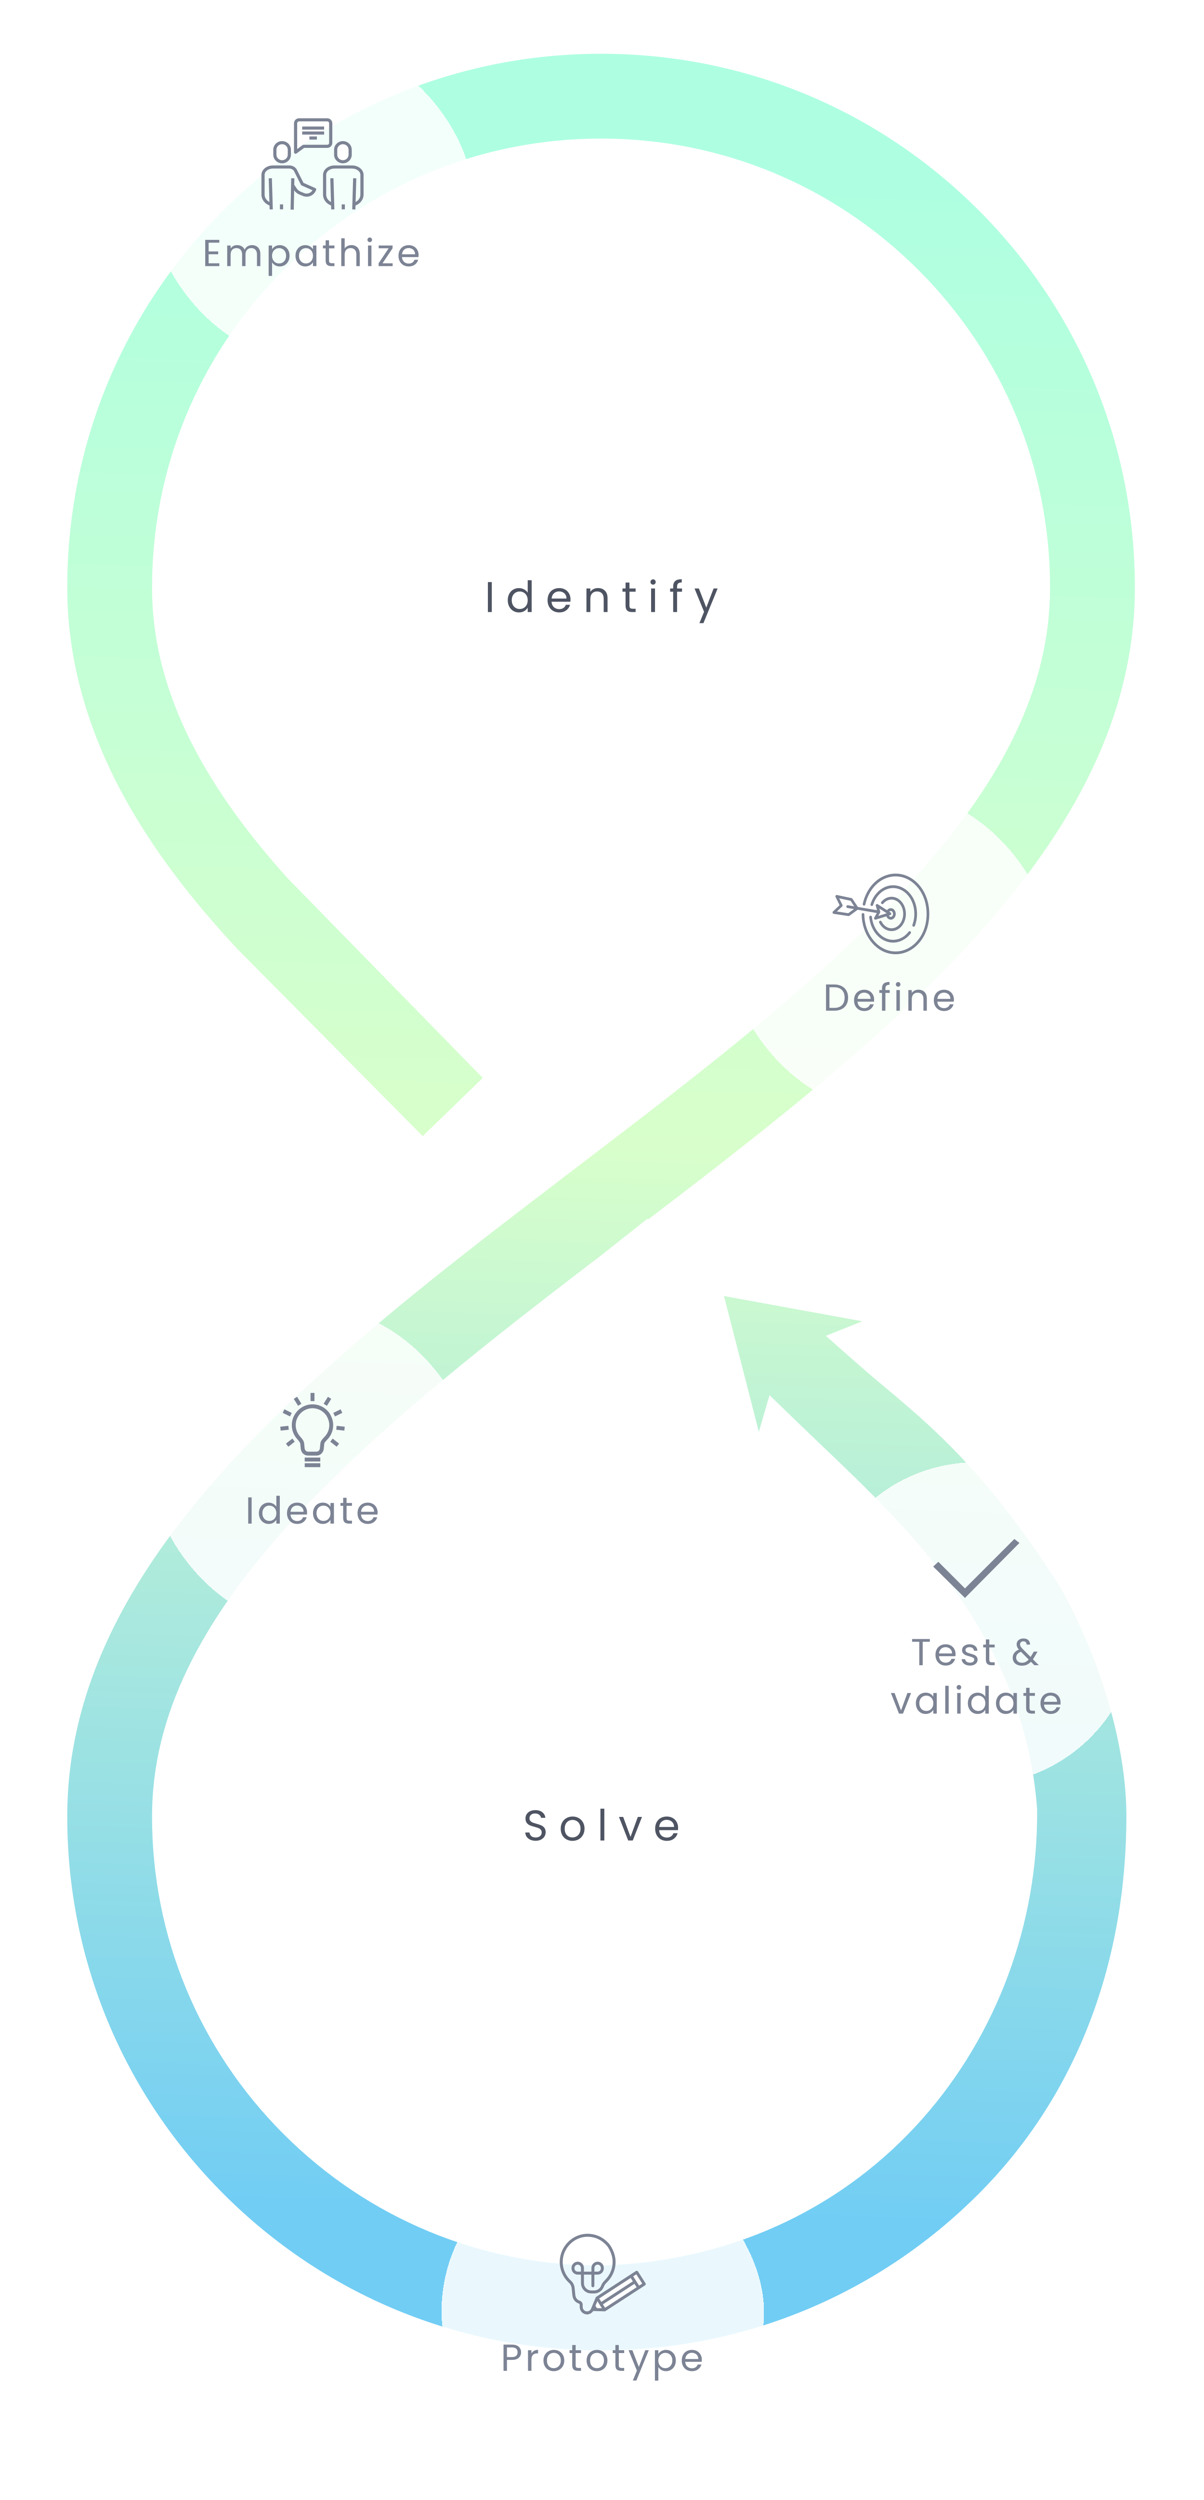 <svg width="448" height="930" viewBox="0 0 448 930" fill="none" xmlns="http://www.w3.org/2000/svg">
<path d="M182.993 216.543V227.695H181.537V216.543H182.993ZM188.93 223.279C188.93 222.383 189.112 221.599 189.474 220.927C189.837 220.244 190.333 219.716 190.962 219.343C191.602 218.97 192.317 218.783 193.106 218.783C193.789 218.783 194.424 218.943 195.01 219.263C195.597 219.572 196.045 219.983 196.354 220.495V215.855H197.826V227.695H196.354V226.047C196.066 226.57 195.64 227.002 195.074 227.343C194.509 227.674 193.848 227.839 193.09 227.839C192.312 227.839 191.602 227.647 190.962 227.263C190.333 226.879 189.837 226.34 189.474 225.647C189.112 224.954 188.93 224.164 188.93 223.279ZM196.354 223.295C196.354 222.634 196.221 222.058 195.954 221.567C195.688 221.076 195.325 220.703 194.866 220.447C194.418 220.18 193.922 220.047 193.378 220.047C192.834 220.047 192.338 220.175 191.89 220.431C191.442 220.687 191.085 221.06 190.818 221.551C190.552 222.042 190.418 222.618 190.418 223.279C190.418 223.951 190.552 224.538 190.818 225.039C191.085 225.53 191.442 225.908 191.89 226.175C192.338 226.431 192.834 226.559 193.378 226.559C193.922 226.559 194.418 226.431 194.866 226.175C195.325 225.908 195.688 225.53 195.954 225.039C196.221 224.538 196.354 223.956 196.354 223.295ZM212.287 222.975C212.287 223.252 212.271 223.546 212.239 223.855H205.231C205.284 224.719 205.578 225.396 206.111 225.887C206.655 226.367 207.311 226.607 208.079 226.607C208.708 226.607 209.231 226.463 209.647 226.175C210.074 225.876 210.372 225.482 210.543 224.991H212.111C211.876 225.834 211.407 226.522 210.703 227.055C209.999 227.578 209.124 227.839 208.079 227.839C207.247 227.839 206.5 227.652 205.839 227.279C205.188 226.906 204.676 226.378 204.303 225.695C203.93 225.002 203.743 224.202 203.743 223.295C203.743 222.388 203.924 221.594 204.287 220.911C204.65 220.228 205.156 219.706 205.807 219.343C206.468 218.97 207.226 218.783 208.079 218.783C208.911 218.783 209.647 218.964 210.287 219.327C210.927 219.69 211.418 220.191 211.759 220.831C212.111 221.46 212.287 222.175 212.287 222.975ZM210.783 222.671C210.783 222.116 210.66 221.642 210.415 221.247C210.17 220.842 209.834 220.538 209.407 220.335C208.991 220.122 208.527 220.015 208.015 220.015C207.279 220.015 206.65 220.25 206.127 220.719C205.615 221.188 205.322 221.839 205.247 222.671H210.783ZM222.481 218.767C223.547 218.767 224.411 219.092 225.073 219.743C225.734 220.383 226.065 221.311 226.065 222.527V227.695H224.625V222.735C224.625 221.86 224.406 221.194 223.969 220.735C223.531 220.266 222.934 220.031 222.177 220.031C221.409 220.031 220.795 220.271 220.337 220.751C219.889 221.231 219.665 221.93 219.665 222.847V227.695H218.209V218.927H219.665V220.175C219.953 219.727 220.342 219.38 220.833 219.135C221.334 218.89 221.883 218.767 222.481 218.767ZM234.219 220.127V225.295C234.219 225.722 234.31 226.026 234.491 226.207C234.673 226.378 234.987 226.463 235.435 226.463H236.507V227.695H235.195C234.385 227.695 233.777 227.508 233.371 227.135C232.966 226.762 232.763 226.148 232.763 225.295V220.127H231.627V218.927H232.763V216.719H234.219V218.927H236.507V220.127H234.219ZM243.023 217.503C242.746 217.503 242.511 217.407 242.319 217.215C242.127 217.023 242.031 216.788 242.031 216.511C242.031 216.234 242.127 215.999 242.319 215.807C242.511 215.615 242.746 215.519 243.023 215.519C243.29 215.519 243.514 215.615 243.695 215.807C243.887 215.999 243.983 216.234 243.983 216.511C243.983 216.788 243.887 217.023 243.695 217.215C243.514 217.407 243.29 217.503 243.023 217.503ZM243.727 218.927V227.695H242.271V218.927H243.727ZM253.777 220.127H251.937V227.695H250.481V220.127H249.345V218.927H250.481V218.303C250.481 217.322 250.731 216.607 251.233 216.159C251.745 215.7 252.561 215.471 253.681 215.471V216.687C253.041 216.687 252.587 216.815 252.321 217.071C252.065 217.316 251.937 217.727 251.937 218.303V218.927H253.777V220.127ZM267.026 218.927L261.746 231.823H260.242L261.97 227.599L258.434 218.927H260.05L262.802 226.031L265.522 218.927H267.026Z" fill="#4E5462"/>
<path d="M199.323 684.807C198.587 684.807 197.926 684.679 197.339 684.423C196.763 684.156 196.31 683.794 195.979 683.335C195.648 682.866 195.478 682.327 195.467 681.719H197.019C197.072 682.242 197.286 682.684 197.659 683.047C198.043 683.399 198.598 683.575 199.323 683.575C200.016 683.575 200.56 683.404 200.955 683.063C201.36 682.711 201.563 682.263 201.563 681.719C201.563 681.292 201.446 680.946 201.211 680.679C200.976 680.412 200.683 680.21 200.331 680.071C199.979 679.932 199.504 679.783 198.907 679.623C198.171 679.431 197.579 679.239 197.131 679.047C196.694 678.855 196.315 678.556 195.995 678.151C195.686 677.735 195.531 677.18 195.531 676.487C195.531 675.879 195.686 675.34 195.995 674.871C196.304 674.402 196.736 674.039 197.291 673.783C197.856 673.527 198.502 673.399 199.227 673.399C200.272 673.399 201.126 673.66 201.787 674.183C202.459 674.706 202.838 675.399 202.923 676.263H201.323C201.27 675.836 201.046 675.463 200.651 675.143C200.256 674.812 199.734 674.647 199.083 674.647C198.475 674.647 197.979 674.807 197.595 675.127C197.211 675.436 197.019 675.874 197.019 676.439C197.019 676.844 197.131 677.175 197.355 677.431C197.59 677.687 197.872 677.884 198.203 678.023C198.544 678.151 199.019 678.3 199.627 678.471C200.363 678.674 200.955 678.876 201.403 679.079C201.851 679.271 202.235 679.575 202.555 679.991C202.875 680.396 203.035 680.951 203.035 681.655C203.035 682.199 202.891 682.711 202.603 683.191C202.315 683.671 201.888 684.06 201.323 684.359C200.758 684.658 200.091 684.807 199.323 684.807ZM213.002 684.839C212.18 684.839 211.434 684.652 210.762 684.279C210.1 683.906 209.578 683.378 209.194 682.695C208.82 682.002 208.634 681.202 208.634 680.295C208.634 679.399 208.826 678.61 209.21 677.927C209.604 677.234 210.138 676.706 210.81 676.343C211.482 675.97 212.234 675.783 213.066 675.783C213.898 675.783 214.65 675.97 215.322 676.343C215.994 676.706 216.522 677.228 216.906 677.911C217.3 678.594 217.498 679.388 217.498 680.295C217.498 681.202 217.295 682.002 216.89 682.695C216.495 683.378 215.956 683.906 215.274 684.279C214.591 684.652 213.834 684.839 213.002 684.839ZM213.002 683.559C213.524 683.559 214.015 683.436 214.474 683.191C214.932 682.946 215.3 682.578 215.578 682.087C215.866 681.596 216.01 680.999 216.01 680.295C216.01 679.591 215.871 678.994 215.594 678.503C215.316 678.012 214.954 677.65 214.506 677.415C214.058 677.17 213.572 677.047 213.05 677.047C212.516 677.047 212.026 677.17 211.578 677.415C211.14 677.65 210.788 678.012 210.522 678.503C210.255 678.994 210.122 679.591 210.122 680.295C210.122 681.01 210.25 681.612 210.506 682.103C210.772 682.594 211.124 682.962 211.562 683.207C211.999 683.442 212.479 683.559 213.002 683.559ZM224.868 672.855V684.695H223.412V672.855H224.868ZM234.613 683.351L237.333 675.927H238.885L235.445 684.695H233.749L230.309 675.927H231.877L234.613 683.351ZM252.318 679.975C252.318 680.252 252.302 680.546 252.27 680.855H245.262C245.316 681.719 245.609 682.396 246.142 682.887C246.686 683.367 247.342 683.607 248.11 683.607C248.74 683.607 249.262 683.463 249.678 683.175C250.105 682.876 250.404 682.482 250.574 681.991H252.142C251.908 682.834 251.438 683.522 250.734 684.055C250.03 684.578 249.156 684.839 248.11 684.839C247.278 684.839 246.532 684.652 245.87 684.279C245.22 683.906 244.708 683.378 244.334 682.695C243.961 682.002 243.774 681.202 243.774 680.295C243.774 679.388 243.956 678.594 244.318 677.911C244.681 677.228 245.188 676.706 245.838 676.343C246.5 675.97 247.257 675.783 248.11 675.783C248.942 675.783 249.678 675.964 250.318 676.327C250.958 676.69 251.449 677.191 251.79 677.831C252.142 678.46 252.318 679.175 252.318 679.975ZM250.814 679.671C250.814 679.116 250.692 678.642 250.446 678.247C250.201 677.842 249.865 677.538 249.438 677.335C249.022 677.122 248.558 677.015 248.046 677.015C247.31 677.015 246.681 677.25 246.158 677.719C245.646 678.188 245.353 678.839 245.278 679.671H250.814Z" fill="#4E5462"/>
<path fill-rule="evenodd" clip-rule="evenodd" d="M239.159 467.529L239.281 467.69L239.318 467.662C334.187 395.321 432.271 320.527 432.281 218.63C432.281 162.9 410.571 110.51 371.171 71.1C331.771 31.7 279.371 10 223.651 10C167.931 10 115.531 31.7 76.121 71.1C36.721 110.51 15.021 162.9 15.021 218.63C15.021 246.98 22.911 275.43 38.471 303.17C48.931 321.82 62.941 340.49 81.031 359.88L157.148 436.737L193.803 401.195L114.361 319.93C81.851 283.77 66.571 251.21 66.571 218.63C66.571 176.67 82.911 137.23 112.581 107.56C142.241 77.89 181.691 61.55 223.651 61.55C265.611 61.55 305.051 77.89 334.711 107.56C364.381 137.23 380.721 176.67 380.721 218.63C380.721 252.32 364.731 285.4 330.381 322.75C297.641 358.36 252.081 393.1 208.021 426.69C113.131 499.03 15.021 573.84 15.021 675.76C15.021 731.48 36.721 783.87 76.121 823.28C115.531 862.69 167.921 884.39 223.651 884.39C279.371 884.39 331.771 862.69 371.171 823.28C410.571 783.87 429.124 731.285 429.124 675.565C429.124 647.205 418.756 613.241 403.196 585.501C375.635 541.862 353.347 523.186 335.625 508.335C332.288 505.539 329.114 502.879 326.096 500.213L356.8 487.932L255.819 469.51L281.746 570.49L291.299 537.74C293.841 540.197 296.462 542.697 299.135 545.248C331.442 576.071 371.493 614.283 375.904 673.518C376.586 752.665 318.591 829.765 223.651 832.83C181.691 832.83 142.241 816.49 112.581 786.83C82.911 757.16 66.571 717.71 66.571 675.76C66.571 642.06 82.571 608.98 116.911 571.63C144.741 541.37 181.82 511.739 219.362 482.908L219.494 483.075L230.22 474.596C233.235 472.293 236.248 469.996 239.253 467.704L239.254 467.703L239.271 467.69L239.152 467.534L239.159 467.529Z" fill="url(#paint0_linear_84_1551)"/>
<path d="M239.281 467.69L245.351 475.637L237.397 481.712L231.329 473.753L239.281 467.69ZM239.159 467.529L232.954 459.687L240.938 453.37L247.111 461.466L239.159 467.529ZM239.318 467.662L233.248 459.715L233.254 459.71L239.318 467.662ZM432.281 218.63L442.281 218.63L442.281 218.631L432.281 218.63ZM371.171 71.1L378.242 64.029L378.243 64.03L371.171 71.1ZM76.121 71.1L69.049 64.03L69.051 64.028L76.121 71.1ZM38.471 303.17L47.193 298.278L47.193 298.278L38.471 303.17ZM81.031 359.88L73.926 366.917L73.821 366.811L73.719 366.702L81.031 359.88ZM157.148 436.737L164.109 443.916L157.006 450.804L150.043 443.773L157.148 436.737ZM193.803 401.195L200.954 394.205L207.973 401.385L200.764 408.374L193.803 401.195ZM114.361 319.93L107.211 326.92L107.065 326.771L106.925 326.616L114.361 319.93ZM112.581 107.56L119.654 114.63L119.652 114.631L112.581 107.56ZM334.711 107.56L327.64 114.631L327.639 114.63L334.711 107.56ZM330.381 322.75L323.02 315.982L323.021 315.981L330.381 322.75ZM208.021 426.69L214.084 434.643L214.084 434.643L208.021 426.69ZM76.121 823.28L69.05 830.351L69.049 830.35L76.121 823.28ZM403.196 585.501L411.651 580.161L411.79 580.382L411.918 580.609L403.196 585.501ZM335.625 508.335L342.048 500.671L342.048 500.671L335.625 508.335ZM326.096 500.213L319.475 507.708L307.307 496.958L322.382 490.928L326.096 500.213ZM356.8 487.932L358.594 478.094L392.744 484.324L360.514 497.217L356.8 487.932ZM255.819 469.51L246.133 471.997L242.249 456.869L257.614 459.672L255.819 469.51ZM281.746 570.49L291.346 573.29L281.132 608.31L272.061 572.977L281.746 570.49ZM291.299 537.74L281.699 534.94L286.336 519.039L298.248 530.549L291.299 537.74ZM299.135 545.248L306.038 538.012L306.038 538.012L299.135 545.248ZM375.904 673.518L385.876 672.775L385.901 673.103L385.904 673.432L375.904 673.518ZM223.651 832.83L223.974 842.825L223.813 842.83L223.651 842.83L223.651 832.83ZM112.581 786.83L105.51 793.901L105.51 793.901L112.581 786.83ZM116.911 571.63L109.55 564.862L109.551 564.861L116.911 571.63ZM219.362 482.908L213.271 474.977L221.091 468.971L227.206 476.706L219.362 482.908ZM219.494 483.075L225.696 490.92L217.852 497.121L211.65 489.277L219.494 483.075ZM230.22 474.596L224.018 466.751L224.084 466.699L224.151 466.648L230.22 474.596ZM239.253 467.704L233.19 459.752L233.442 459.559L233.706 459.383L239.253 467.704ZM239.254 467.703L245.317 475.656L245.065 475.848L244.801 476.024L239.254 467.703ZM239.271 467.69L247.225 461.628L253.286 469.58L245.334 475.642L239.271 467.69ZM239.152 467.534L231.199 473.596L225.246 465.785L232.948 459.691L239.152 467.534ZM231.329 473.753L231.206 473.592L247.111 461.466L247.234 461.627L231.329 473.753ZM245.388 475.609L245.351 475.637L233.211 459.743L233.248 459.715L245.388 475.609ZM442.281 218.631C442.276 273.041 416.026 319.506 378.809 360.914C341.681 402.224 292.631 439.584 245.381 475.614L233.254 459.71C280.873 423.399 328.3 387.192 363.934 347.545C399.48 307.996 422.277 266.116 422.281 218.629L442.281 218.631ZM378.243 64.03C419.517 105.314 442.281 160.247 442.281 218.63L422.281 218.63C422.281 165.553 401.626 115.706 364.099 78.17L378.243 64.03ZM223.651 2.13981e-05C282.023 1.88466e-05 336.967 22.753 378.242 64.029L364.1 78.171C326.576 40.647 276.72 20 223.651 20L223.651 2.13981e-05ZM69.051 64.028C110.336 22.753 165.28 2.39496e-05 223.651 2.13981e-05L223.651 20C170.583 20 120.726 40.647 83.192 78.172L69.051 64.028ZM5.021 218.63C5.021 160.248 27.775 105.315 69.049 64.03L83.193 78.17C45.668 115.705 25.021 165.552 25.021 218.63L5.021 218.63ZM29.75 308.062C13.455 279.013 5.021 248.894 5.021 218.63L25.021 218.63C25.021 245.066 32.367 271.847 47.193 298.278L29.75 308.062ZM73.719 366.702C55.208 346.86 40.681 327.552 29.75 308.062L47.193 298.278C57.182 316.088 70.675 334.12 88.343 353.058L73.719 366.702ZM150.043 443.773L73.926 366.917L88.137 352.843L164.253 429.7L150.043 443.773ZM200.764 408.374L164.109 443.916L150.187 429.557L186.842 394.016L200.764 408.374ZM121.512 312.94L200.954 394.205L186.652 408.185L107.211 326.92L121.512 312.94ZM76.571 218.63C76.571 247.786 90.162 278.057 121.798 313.244L106.925 326.616C73.54 289.483 56.571 254.634 56.571 218.63L76.571 218.63ZM119.652 114.631C91.857 142.426 76.571 179.323 76.571 218.63L56.571 218.63C56.571 174.017 73.965 132.034 105.51 100.489L119.652 114.631ZM223.651 71.55C184.343 71.55 147.437 86.837 119.654 114.63L105.509 100.49C137.045 68.943 179.04 51.55 223.651 51.55L223.651 71.55ZM327.639 114.63C299.855 86.836 262.959 71.55 223.651 71.55L223.651 51.55C268.264 51.55 310.248 68.944 341.784 100.49L327.639 114.63ZM370.721 218.63C370.721 179.323 355.435 142.426 327.64 114.631L341.782 100.489C373.327 132.034 390.721 174.017 390.721 218.63L370.721 218.63ZM323.021 315.981C356.51 279.567 370.721 248.803 370.721 218.63L390.721 218.63C390.721 255.837 372.953 291.233 337.742 329.519L323.021 315.981ZM201.959 418.737C246.219 384.995 290.998 350.811 323.02 315.982L337.743 329.518C304.285 365.909 257.944 401.205 214.084 434.643L201.959 418.737ZM5.021 675.76C5.021 621.338 31.276 574.863 68.5 533.448C105.637 492.131 154.698 454.767 201.959 418.737L214.084 434.643C166.455 470.953 119.016 507.164 83.375 546.817C47.822 586.372 25.021 628.262 25.021 675.76L5.021 675.76ZM69.049 830.35C27.775 789.065 5.021 734.132 5.021 675.76L25.021 675.76C25.021 728.828 45.668 778.675 83.193 816.21L69.049 830.35ZM223.651 894.39C165.269 894.39 110.336 871.636 69.05 830.351L83.192 816.209C120.727 853.744 170.574 874.39 223.651 874.39L223.651 894.39ZM378.243 830.35C336.967 871.637 282.023 894.39 223.651 894.39L223.651 874.39C276.72 874.39 326.575 853.743 364.099 816.21L378.243 830.35ZM439.124 675.565C439.124 733.522 419.792 788.791 378.243 830.35L364.099 816.21C401.351 778.949 419.124 729.048 419.124 675.565L439.124 675.565ZM411.918 580.609C428.109 609.474 439.124 645.113 439.124 675.565L419.124 675.565C419.124 649.297 409.403 617.008 394.475 590.393L411.918 580.609ZM342.048 500.671C360.163 515.85 383.314 535.293 411.651 580.161L394.741 590.841C367.956 548.431 346.532 530.521 329.202 516L342.048 500.671ZM332.717 492.719C335.619 495.283 338.691 497.858 342.048 500.671L329.202 516C325.886 513.221 322.608 510.475 319.475 507.708L332.717 492.719ZM360.514 497.217L329.81 509.498L322.382 490.928L353.086 478.647L360.514 497.217ZM257.614 459.672L358.594 478.094L355.005 497.769L254.024 479.347L257.614 459.672ZM272.061 572.977L246.133 471.997L265.505 467.023L291.432 568.003L272.061 572.977ZM300.899 540.54L291.346 573.29L272.146 567.69L281.699 534.94L300.899 540.54ZM292.232 552.483C289.563 549.936 286.919 547.414 284.35 544.931L298.248 530.549C300.763 532.98 303.36 535.458 306.038 538.012L292.232 552.483ZM365.932 674.261C361.844 619.374 324.887 583.638 292.232 552.483L306.038 538.012C337.997 568.504 381.142 609.192 385.876 672.775L365.932 674.261ZM223.329 822.835C312.145 819.968 366.546 748.044 365.904 673.604L385.904 673.432C386.627 757.287 325.036 839.563 223.974 842.825L223.329 822.835ZM119.652 779.759C147.437 807.543 184.343 822.83 223.651 822.83L223.651 842.83C179.04 842.83 137.046 825.437 105.51 793.901L119.652 779.759ZM76.571 675.76C76.571 715.058 91.858 751.964 119.652 779.759L105.51 793.901C73.965 762.356 56.571 720.362 56.571 675.76L76.571 675.76ZM124.273 578.398C90.792 614.814 76.571 645.578 76.571 675.76L56.571 675.76C56.571 638.542 74.351 603.146 109.55 564.862L124.273 578.398ZM225.453 490.839C187.881 519.693 151.446 548.852 124.272 578.399L109.551 564.861C138.036 533.888 175.759 503.785 213.271 474.977L225.453 490.839ZM227.206 476.706L227.339 476.873L211.65 489.277L211.518 489.11L227.206 476.706ZM213.292 475.23L224.018 466.751L236.422 482.44L225.696 490.92L213.292 475.23ZM245.317 475.656C242.311 477.948 239.301 480.243 236.289 482.543L224.151 466.648C227.169 464.343 230.185 462.043 233.19 459.752L245.317 475.656ZM244.801 476.024L244.8 476.024L233.706 459.383L233.707 459.383L244.801 476.024ZM245.334 475.642L245.317 475.656L233.191 459.751L233.208 459.738L245.334 475.642ZM247.106 461.472L247.225 461.628L231.318 473.752L231.199 473.596L247.106 461.472ZM232.948 459.691L232.954 459.687L245.363 475.371L245.357 475.376L232.948 459.691Z" fill="white"/>
<g filter="url(#filter0_bd_84_1551)">
<rect x="303.281" y="539" width="120" height="120" rx="60" fill="white" fill-opacity="0.85" shape-rendering="crispEdges"/>
<path d="M359.053 585.922L377.437 567.536L379.326 569L359.053 589.464L347.238 577.792L349.153 576.022L359.053 585.922Z" fill="#7C8394"/>
<path d="M345.99 604.742V605.778H343.33V614.5H342.056V605.778H339.382V604.742H345.99ZM355.558 610.37C355.558 610.613 355.544 610.869 355.516 611.14H349.384C349.43 611.896 349.687 612.489 350.154 612.918C350.63 613.338 351.204 613.548 351.876 613.548C352.426 613.548 352.884 613.422 353.248 613.17C353.621 612.909 353.882 612.563 354.032 612.134H355.404C355.198 612.871 354.788 613.473 354.172 613.94C353.556 614.397 352.79 614.626 351.876 614.626C351.148 614.626 350.494 614.463 349.916 614.136C349.346 613.809 348.898 613.347 348.572 612.75C348.245 612.143 348.082 611.443 348.082 610.65C348.082 609.857 348.24 609.161 348.558 608.564C348.875 607.967 349.318 607.509 349.888 607.192C350.466 606.865 351.129 606.702 351.876 606.702C352.604 606.702 353.248 606.861 353.808 607.178C354.368 607.495 354.797 607.934 355.096 608.494C355.404 609.045 355.558 609.67 355.558 610.37ZM354.242 610.104C354.242 609.619 354.134 609.203 353.92 608.858C353.705 608.503 353.411 608.237 353.038 608.06C352.674 607.873 352.268 607.78 351.82 607.78C351.176 607.78 350.625 607.985 350.168 608.396C349.72 608.807 349.463 609.376 349.398 610.104H354.242ZM360.955 614.626C360.367 614.626 359.84 614.528 359.373 614.332C358.907 614.127 358.538 613.847 358.267 613.492C357.997 613.128 357.847 612.713 357.819 612.246H359.135C359.173 612.629 359.35 612.941 359.667 613.184C359.994 613.427 360.419 613.548 360.941 613.548C361.427 613.548 361.809 613.441 362.089 613.226C362.369 613.011 362.509 612.741 362.509 612.414C362.509 612.078 362.36 611.831 362.061 611.672C361.763 611.504 361.301 611.341 360.675 611.182C360.106 611.033 359.639 610.883 359.275 610.734C358.921 610.575 358.613 610.347 358.351 610.048C358.099 609.74 357.973 609.339 357.973 608.844C357.973 608.452 358.09 608.093 358.323 607.766C358.557 607.439 358.888 607.183 359.317 606.996C359.747 606.8 360.237 606.702 360.787 606.702C361.637 606.702 362.323 606.917 362.845 607.346C363.368 607.775 363.648 608.363 363.685 609.11H362.411C362.383 608.709 362.22 608.387 361.921 608.144C361.632 607.901 361.24 607.78 360.745 607.78C360.288 607.78 359.924 607.878 359.653 608.074C359.383 608.27 359.247 608.527 359.247 608.844C359.247 609.096 359.327 609.306 359.485 609.474C359.653 609.633 359.859 609.763 360.101 609.866C360.353 609.959 360.699 610.067 361.137 610.188C361.688 610.337 362.136 610.487 362.481 610.636C362.827 610.776 363.121 610.991 363.363 611.28C363.615 611.569 363.746 611.947 363.755 612.414C363.755 612.834 363.639 613.212 363.405 613.548C363.172 613.884 362.841 614.15 362.411 614.346C361.991 614.533 361.506 614.626 360.955 614.626ZM368.108 607.878V612.4C368.108 612.773 368.187 613.039 368.346 613.198C368.505 613.347 368.78 613.422 369.172 613.422H370.11V614.5H368.962C368.253 614.5 367.721 614.337 367.366 614.01C367.011 613.683 366.834 613.147 366.834 612.4V607.878H365.84V606.828H366.834V604.896H368.108V606.828H370.11V607.878H368.108ZM384.876 614.5L383.602 613.212C383.126 613.707 382.617 614.075 382.076 614.318C381.535 614.551 380.923 614.668 380.242 614.668C379.57 614.668 378.973 614.547 378.45 614.304C377.937 614.061 377.535 613.716 377.246 613.268C376.966 612.82 376.826 612.297 376.826 611.7C376.826 611.019 377.017 610.421 377.4 609.908C377.792 609.385 378.366 608.975 379.122 608.676C378.823 608.321 378.609 607.995 378.478 607.696C378.347 607.397 378.282 607.071 378.282 606.716C378.282 606.305 378.385 605.937 378.59 605.61C378.805 605.274 379.108 605.013 379.5 604.826C379.892 604.639 380.345 604.546 380.858 604.546C381.362 604.546 381.801 604.644 382.174 604.84C382.547 605.036 382.827 605.311 383.014 605.666C383.201 606.011 383.285 606.399 383.266 606.828H381.992C382.001 606.445 381.894 606.147 381.67 605.932C381.446 605.708 381.157 605.596 380.802 605.596C380.429 605.596 380.125 605.703 379.892 605.918C379.668 606.123 379.556 606.389 379.556 606.716C379.556 606.996 379.631 607.267 379.78 607.528C379.939 607.789 380.2 608.111 380.564 608.494L383.476 611.42L383.728 611.028L384.68 609.432H386.052L384.904 611.42C384.745 611.7 384.559 611.994 384.344 612.302L386.542 614.5H384.876ZM380.242 613.576C380.746 613.576 381.199 613.478 381.6 613.282C382.011 613.086 382.398 612.783 382.762 612.372L379.892 609.488C378.697 609.945 378.1 610.669 378.1 611.658C378.1 612.209 378.296 612.666 378.688 613.03C379.089 613.394 379.607 613.576 380.242 613.576ZM335.264 631.324L337.644 624.828H339.002L335.992 632.5H334.508L331.498 624.828H332.87L335.264 631.324ZM340.78 628.636C340.78 627.852 340.939 627.166 341.256 626.578C341.573 625.981 342.007 625.519 342.558 625.192C343.118 624.865 343.739 624.702 344.42 624.702C345.092 624.702 345.675 624.847 346.17 625.136C346.665 625.425 347.033 625.789 347.276 626.228V624.828H348.564V632.5H347.276V631.072C347.024 631.52 346.646 631.893 346.142 632.192C345.647 632.481 345.069 632.626 344.406 632.626C343.725 632.626 343.109 632.458 342.558 632.122C342.007 631.786 341.573 631.315 341.256 630.708C340.939 630.101 340.78 629.411 340.78 628.636ZM347.276 628.65C347.276 628.071 347.159 627.567 346.926 627.138C346.693 626.709 346.375 626.382 345.974 626.158C345.582 625.925 345.148 625.808 344.672 625.808C344.196 625.808 343.762 625.92 343.37 626.144C342.978 626.368 342.665 626.695 342.432 627.124C342.199 627.553 342.082 628.057 342.082 628.636C342.082 629.224 342.199 629.737 342.432 630.176C342.665 630.605 342.978 630.937 343.37 631.17C343.762 631.394 344.196 631.506 344.672 631.506C345.148 631.506 345.582 631.394 345.974 631.17C346.375 630.937 346.693 630.605 346.926 630.176C347.159 629.737 347.276 629.229 347.276 628.65ZM352.991 622.14V632.5H351.717V622.14H352.991ZM356.82 623.582C356.578 623.582 356.372 623.498 356.204 623.33C356.036 623.162 355.952 622.957 355.952 622.714C355.952 622.471 356.036 622.266 356.204 622.098C356.372 621.93 356.578 621.846 356.82 621.846C357.054 621.846 357.25 621.93 357.408 622.098C357.576 622.266 357.66 622.471 357.66 622.714C357.66 622.957 357.576 623.162 357.408 623.33C357.25 623.498 357.054 623.582 356.82 623.582ZM357.436 624.828V632.5H356.162V624.828H357.436ZM360.132 628.636C360.132 627.852 360.29 627.166 360.608 626.578C360.925 625.981 361.359 625.519 361.91 625.192C362.47 624.865 363.095 624.702 363.786 624.702C364.383 624.702 364.938 624.842 365.452 625.122C365.965 625.393 366.357 625.752 366.628 626.2V622.14H367.916V632.5H366.628V631.058C366.376 631.515 366.002 631.893 365.508 632.192C365.013 632.481 364.434 632.626 363.772 632.626C363.09 632.626 362.47 632.458 361.91 632.122C361.359 631.786 360.925 631.315 360.608 630.708C360.29 630.101 360.132 629.411 360.132 628.636ZM366.628 628.65C366.628 628.071 366.511 627.567 366.278 627.138C366.044 626.709 365.727 626.382 365.326 626.158C364.934 625.925 364.5 625.808 364.024 625.808C363.548 625.808 363.114 625.92 362.722 626.144C362.33 626.368 362.017 626.695 361.784 627.124C361.55 627.553 361.434 628.057 361.434 628.636C361.434 629.224 361.55 629.737 361.784 630.176C362.017 630.605 362.33 630.937 362.722 631.17C363.114 631.394 363.548 631.506 364.024 631.506C364.5 631.506 364.934 631.394 365.326 631.17C365.727 630.937 366.044 630.605 366.278 630.176C366.511 629.737 366.628 629.229 366.628 628.65ZM370.593 628.636C370.593 627.852 370.751 627.166 371.069 626.578C371.386 625.981 371.82 625.519 372.371 625.192C372.931 624.865 373.551 624.702 374.233 624.702C374.905 624.702 375.488 624.847 375.983 625.136C376.477 625.425 376.846 625.789 377.089 626.228V624.828H378.377V632.5H377.089V631.072C376.837 631.52 376.459 631.893 375.955 632.192C375.46 632.481 374.881 632.626 374.219 632.626C373.537 632.626 372.921 632.458 372.371 632.122C371.82 631.786 371.386 631.315 371.069 630.708C370.751 630.101 370.593 629.411 370.593 628.636ZM377.089 628.65C377.089 628.071 376.972 627.567 376.739 627.138C376.505 626.709 376.188 626.382 375.787 626.158C375.395 625.925 374.961 625.808 374.485 625.808C374.009 625.808 373.575 625.92 373.183 626.144C372.791 626.368 372.478 626.695 372.245 627.124C372.011 627.553 371.895 628.057 371.895 628.636C371.895 629.224 372.011 629.737 372.245 630.176C372.478 630.605 372.791 630.937 373.183 631.17C373.575 631.394 374.009 631.506 374.485 631.506C374.961 631.506 375.395 631.394 375.787 631.17C376.188 630.937 376.505 630.605 376.739 630.176C376.972 629.737 377.089 629.229 377.089 628.65ZM383.083 625.878V630.4C383.083 630.773 383.163 631.039 383.321 631.198C383.48 631.347 383.755 631.422 384.147 631.422H385.085V632.5H383.937C383.228 632.5 382.696 632.337 382.341 632.01C381.987 631.683 381.809 631.147 381.809 630.4V625.878H380.815V624.828H381.809V622.896H383.083V624.828H385.085V625.878H383.083ZM394.629 628.37C394.629 628.613 394.615 628.869 394.587 629.14H388.455C388.502 629.896 388.758 630.489 389.225 630.918C389.701 631.338 390.275 631.548 390.947 631.548C391.498 631.548 391.955 631.422 392.319 631.17C392.692 630.909 392.954 630.563 393.103 630.134H394.475C394.27 630.871 393.859 631.473 393.243 631.94C392.627 632.397 391.862 632.626 390.947 632.626C390.219 632.626 389.566 632.463 388.987 632.136C388.418 631.809 387.97 631.347 387.643 630.75C387.316 630.143 387.153 629.443 387.153 628.65C387.153 627.857 387.312 627.161 387.629 626.564C387.946 625.967 388.39 625.509 388.959 625.192C389.538 624.865 390.2 624.702 390.947 624.702C391.675 624.702 392.319 624.861 392.879 625.178C393.439 625.495 393.868 625.934 394.167 626.494C394.475 627.045 394.629 627.67 394.629 628.37ZM393.313 628.104C393.313 627.619 393.206 627.203 392.991 626.858C392.776 626.503 392.482 626.237 392.109 626.06C391.745 625.873 391.339 625.78 390.891 625.78C390.247 625.78 389.696 625.985 389.239 626.396C388.791 626.807 388.534 627.376 388.469 628.104H393.313Z" fill="#7C8394"/>
</g>
<g filter="url(#filter1_bd_84_1551)">
<rect x="56.282" y="10" width="120" height="120" rx="60" fill="white" fill-opacity="0.85" shape-rendering="crispEdges"/>
<g clip-path="url(#clip0_84_1551)">
<path d="M100.549 71.606L99.415 71.012C99.403 71.006 99.391 70.999 99.38 70.992C98.066 70.187 97.282 68.848 97.282 67.412L97.282 60.056C97.282 58.119 99.206 56.543 101.571 56.543L107.619 56.543C108.681 56.543 109.684 57.029 110.302 57.843C110.323 57.871 110.342 57.901 110.358 57.933L112.928 63.031L117.319 64.978C117.466 65.043 117.579 65.163 117.632 65.31C117.687 65.457 117.677 65.62 117.606 65.761L117.408 66.154C116.521 67.916 114.393 68.658 112.565 67.844L111.386 67.357C110.551 67.013 109.854 66.435 109.37 65.687L108.331 64.114L109.325 63.486L110.368 65.064C110.726 65.616 111.236 66.039 111.847 66.291L113.04 66.784C114.246 67.319 115.626 66.877 116.267 65.782L112.244 63.998C112.118 63.942 112.018 63.847 111.957 63.727L109.319 58.492C108.921 57.995 108.289 57.699 107.617 57.699L101.57 57.699C99.859 57.699 98.466 58.756 98.466 60.055L98.466 67.41C98.466 68.44 99.036 69.407 99.993 70L101.108 70.584L100.549 71.605L100.549 71.606Z" fill="#7C8394"/>
<path d="M108.348 61.311L108.124 72.98L109.309 73.001L109.533 61.333L108.348 61.311Z" fill="#7C8394"/>
<path d="M101.173 61.304L99.988 61.337L100.327 72.924L101.511 72.892L101.173 61.304Z" fill="#7C8394"/>
<path d="M107.006 48.07L102.93 48.07C102.566 48.07 102.271 48.357 102.271 48.711L102.271 54.54C102.271 54.894 102.566 55.181 102.93 55.181L107.006 55.181C107.37 55.181 107.665 54.894 107.665 54.54L107.665 48.711C107.665 48.357 107.37 48.07 107.006 48.07Z" fill="white"/>
<path d="M104.969 55.76C103.155 55.76 101.679 54.318 101.679 52.547L101.679 50.704C101.679 48.932 103.155 47.49 104.969 47.49C106.782 47.49 108.258 48.932 108.258 50.704L108.258 52.547C108.258 54.318 106.782 55.76 104.969 55.76ZM104.969 48.648C103.808 48.648 102.864 49.571 102.864 50.704L102.864 52.547C102.864 53.681 103.808 54.602 104.969 54.602C106.129 54.602 107.073 53.68 107.073 52.547L107.073 50.704C107.073 49.57 106.129 48.648 104.969 48.648Z" fill="#7C8394"/>
<path d="M132.014 71.606L131.455 70.586L132.57 70.001C133.527 69.408 134.097 68.441 134.097 67.412L134.097 60.056C134.097 58.757 132.704 57.701 130.993 57.701L124.479 57.701C122.768 57.701 121.375 58.757 121.375 60.056L121.375 67.412C121.375 68.441 121.945 69.408 122.902 70.001L124.018 70.586L123.458 71.606L122.324 71.012C122.313 71.006 122.301 70.999 122.29 70.992C120.976 70.187 120.191 68.848 120.191 67.412L120.191 60.056C120.191 58.119 122.115 56.543 124.48 56.543L130.993 56.543C133.358 56.543 135.282 58.119 135.282 60.056L135.282 67.412C135.282 68.848 134.498 70.186 133.185 70.992C133.173 70.999 133.161 71.006 133.15 71.012L132.015 71.606L132.014 71.606Z" fill="#7C8394"/>
<path d="M131.393 61.305L131.054 72.893L132.238 72.925L132.577 61.338L131.393 61.305Z" fill="#7C8394"/>
<path d="M124.082 61.302L122.898 61.334L123.236 72.922L124.421 72.889L124.082 61.302Z" fill="#7C8394"/>
<path d="M125.557 55.181L129.633 55.181C129.997 55.181 130.292 54.894 130.292 54.54L130.292 48.711C130.292 48.357 129.997 48.07 129.633 48.07L125.557 48.07C125.193 48.07 124.898 48.357 124.898 48.711L124.898 54.54C124.898 54.894 125.193 55.181 125.557 55.181Z" fill="white"/>
<path d="M127.595 55.76C125.781 55.76 124.306 54.318 124.306 52.547L124.306 50.704C124.306 48.932 125.781 47.49 127.595 47.49C129.409 47.49 130.885 48.932 130.885 50.704L130.885 52.547C130.885 54.318 129.409 55.76 127.595 55.76ZM127.595 48.648C126.435 48.648 125.491 49.571 125.491 50.704L125.491 52.547C125.491 53.681 126.435 54.602 127.595 54.602C128.755 54.602 129.699 53.68 129.699 52.547L129.699 50.704C129.699 49.57 128.755 48.648 127.595 48.648Z" fill="#7C8394"/>
<path d="M109.984 52.204C109.895 52.204 109.804 52.184 109.72 52.144C109.519 52.046 109.392 51.845 109.392 51.626L109.392 40.855C109.392 39.833 110.244 39 111.291 39L121.753 39C122.8 39 123.652 39.832 123.652 40.855L123.652 48.161C123.652 49.184 122.8 50.017 121.753 50.017L113.15 50.017L110.341 52.088C110.236 52.165 110.111 52.205 109.984 52.205L109.984 52.204ZM111.291 40.158C110.897 40.158 110.577 40.471 110.577 40.855L110.577 50.464L112.595 48.976C112.698 48.901 112.823 48.859 112.952 48.859L121.753 48.859C122.147 48.859 122.467 48.546 122.467 48.161L122.467 40.855C122.467 40.471 122.147 40.158 121.753 40.158L111.291 40.158Z" fill="#7C8394"/>
<path d="M105.341 71.04L104.157 71.04L104.157 72.87L105.341 72.87L105.341 71.04Z" fill="#7C8394"/>
<path d="M128.328 71.04L127.143 71.04L127.143 72.87L128.328 72.87L128.328 71.04Z" fill="#7C8394"/>
<path d="M120.603 42.061L112.441 42.061L112.441 43.219L120.603 43.219L120.603 42.061Z" fill="#7C8394"/>
<path d="M120.603 43.913L112.441 43.913L112.441 45.07L120.603 45.07L120.603 43.913Z" fill="#7C8394"/>
<path d="M117.918 45.764L115.126 45.764L115.126 46.922L117.918 46.922L117.918 45.764Z" fill="#7C8394"/>
</g>
<path d="M77.633 85.278L77.633 88.54L81.189 88.54L81.189 89.59L77.633 89.59L77.633 92.95L81.609 92.95L81.609 94L76.359 94L76.359 84.228L81.609 84.228L81.609 85.278L77.633 85.278ZM93.763 86.188C94.361 86.188 94.893 86.314 95.359 86.566C95.826 86.809 96.195 87.177 96.465 87.672C96.736 88.167 96.871 88.769 96.871 89.478L96.871 94L95.611 94L95.611 89.66C95.611 88.895 95.42 88.311 95.037 87.91C94.664 87.499 94.155 87.294 93.511 87.294C92.849 87.294 92.321 87.509 91.929 87.938C91.537 88.358 91.341 88.969 91.341 89.772L91.341 94L90.081 94L90.081 89.66C90.081 88.895 89.89 88.311 89.507 87.91C89.134 87.499 88.625 87.294 87.981 87.294C87.319 87.294 86.791 87.509 86.399 87.938C86.007 88.358 85.811 88.969 85.811 89.772L85.811 94L84.537 94L84.537 86.328L85.811 86.328L85.811 87.434C86.063 87.033 86.399 86.725 86.819 86.51C87.249 86.295 87.72 86.188 88.233 86.188C88.877 86.188 89.447 86.333 89.941 86.622C90.436 86.911 90.805 87.336 91.047 87.896C91.262 87.355 91.617 86.935 92.111 86.636C92.606 86.337 93.157 86.188 93.763 86.188ZM101.235 87.742C101.487 87.303 101.86 86.939 102.355 86.65C102.859 86.351 103.442 86.202 104.105 86.202C104.786 86.202 105.402 86.365 105.953 86.692C106.513 87.019 106.952 87.481 107.269 88.078C107.586 88.666 107.745 89.352 107.745 90.136C107.745 90.911 107.586 91.601 107.269 92.208C106.952 92.815 106.513 93.286 105.953 93.622C105.402 93.958 104.786 94.126 104.105 94.126C103.452 94.126 102.873 93.981 102.369 93.692C101.874 93.393 101.496 93.025 101.235 92.586L101.235 97.64L99.961 97.64L99.961 86.328L101.235 86.328L101.235 87.742ZM106.443 90.136C106.443 89.557 106.326 89.053 106.093 88.624C105.86 88.195 105.542 87.868 105.141 87.644C104.749 87.42 104.315 87.308 103.839 87.308C103.372 87.308 102.938 87.425 102.537 87.658C102.145 87.882 101.828 88.213 101.585 88.652C101.352 89.081 101.235 89.581 101.235 90.15C101.235 90.729 101.352 91.237 101.585 91.676C101.828 92.105 102.145 92.437 102.537 92.67C102.938 92.894 103.372 93.006 103.839 93.006C104.315 93.006 104.749 92.894 105.141 92.67C105.542 92.437 105.86 92.105 106.093 91.676C106.326 91.237 106.443 90.724 106.443 90.136ZM109.946 90.136C109.946 89.352 110.105 88.666 110.422 88.078C110.739 87.481 111.173 87.019 111.724 86.692C112.284 86.365 112.905 86.202 113.586 86.202C114.258 86.202 114.841 86.347 115.336 86.636C115.831 86.925 116.199 87.289 116.442 87.728L116.442 86.328L117.73 86.328L117.73 94L116.442 94L116.442 92.572C116.19 93.02 115.812 93.393 115.308 93.692C114.813 93.981 114.235 94.126 113.572 94.126C112.891 94.126 112.275 93.958 111.724 93.622C111.173 93.286 110.739 92.815 110.422 92.208C110.105 91.601 109.946 90.911 109.946 90.136ZM116.442 90.15C116.442 89.571 116.325 89.067 116.092 88.638C115.859 88.209 115.541 87.882 115.14 87.658C114.748 87.425 114.314 87.308 113.838 87.308C113.362 87.308 112.928 87.42 112.536 87.644C112.144 87.868 111.831 88.195 111.598 88.624C111.365 89.053 111.248 89.557 111.248 90.136C111.248 90.724 111.365 91.237 111.598 91.676C111.831 92.105 112.144 92.437 112.536 92.67C112.928 92.894 113.362 93.006 113.838 93.006C114.314 93.006 114.748 92.894 115.14 92.67C115.541 92.437 115.859 92.105 116.092 91.676C116.325 91.237 116.442 90.729 116.442 90.15ZM122.437 87.378L122.437 91.9C122.437 92.273 122.516 92.539 122.675 92.698C122.834 92.847 123.109 92.922 123.501 92.922L124.439 92.922L124.439 94L123.291 94C122.582 94 122.05 93.837 121.695 93.51C121.34 93.183 121.163 92.647 121.163 91.9L121.163 87.378L120.169 87.378L120.169 86.328L121.163 86.328L121.163 84.396L122.437 84.396L122.437 86.328L124.439 86.328L124.439 87.378L122.437 87.378ZM130.791 86.188C131.369 86.188 131.892 86.314 132.359 86.566C132.825 86.809 133.189 87.177 133.451 87.672C133.721 88.167 133.857 88.769 133.857 89.478L133.857 94L132.597 94L132.597 89.66C132.597 88.895 132.405 88.311 132.023 87.91C131.64 87.499 131.117 87.294 130.455 87.294C129.783 87.294 129.246 87.504 128.845 87.924C128.453 88.344 128.257 88.955 128.257 89.758L128.257 94L126.983 94L126.983 83.64L128.257 83.64L128.257 87.42C128.509 87.028 128.854 86.725 129.293 86.51C129.741 86.295 130.24 86.188 130.791 86.188ZM137.596 85.082C137.353 85.082 137.148 84.998 136.98 84.83C136.812 84.662 136.728 84.457 136.728 84.214C136.728 83.971 136.812 83.766 136.98 83.598C137.148 83.43 137.353 83.346 137.596 83.346C137.829 83.346 138.025 83.43 138.184 83.598C138.352 83.766 138.436 83.971 138.436 84.214C138.436 84.457 138.352 84.662 138.184 84.83C138.025 84.998 137.829 85.082 137.596 85.082ZM138.212 86.328L138.212 94L136.938 94L136.938 86.328L138.212 86.328ZM142.335 92.95L146.101 92.95L146.101 94L140.879 94L140.879 92.95L144.603 87.364L140.907 87.364L140.907 86.328L146.073 86.328L146.073 87.364L142.335 92.95ZM155.754 89.87C155.754 90.113 155.74 90.369 155.712 90.64L149.58 90.64C149.627 91.396 149.883 91.989 150.35 92.418C150.826 92.838 151.4 93.048 152.072 93.048C152.623 93.048 153.08 92.922 153.444 92.67C153.817 92.409 154.079 92.063 154.228 91.634L155.6 91.634C155.395 92.371 154.984 92.973 154.368 93.44C153.752 93.897 152.987 94.126 152.072 94.126C151.344 94.126 150.691 93.963 150.112 93.636C149.543 93.309 149.095 92.847 148.768 92.25C148.441 91.643 148.278 90.943 148.278 90.15C148.278 89.357 148.437 88.661 148.754 88.064C149.071 87.467 149.515 87.009 150.084 86.692C150.663 86.365 151.325 86.202 152.072 86.202C152.8 86.202 153.444 86.361 154.004 86.678C154.564 86.995 154.993 87.434 155.292 87.994C155.6 88.545 155.754 89.17 155.754 89.87ZM154.438 89.604C154.438 89.119 154.331 88.703 154.116 88.358C153.901 88.003 153.607 87.737 153.234 87.56C152.87 87.373 152.464 87.28 152.016 87.28C151.372 87.28 150.821 87.485 150.364 87.896C149.916 88.307 149.659 88.876 149.594 89.604L154.438 89.604Z" fill="#7C8394"/>
</g>
<g filter="url(#filter2_bd_84_1551)">
<rect x="56.282" y="481" width="120" height="120" rx="60" fill="white" fill-opacity="0.85" shape-rendering="crispEdges"/>
<path d="M117.81 536.501H114.572C113.506 536.501 112.543 535.834 112.119 534.8C112.01 534.534 111.94 534.256 111.911 533.973L111.726 532.1C111.678 531.616 111.133 530.991 110.694 530.489C110.54 530.313 110.392 530.143 110.262 529.98C109.085 528.503 108.49 526.645 108.588 524.748C108.788 520.893 111.952 517.687 115.791 517.448C116.268 517.418 116.767 517.437 117.274 517.503C117.961 517.592 118.634 517.774 119.274 518.046C119.988 518.348 120.629 518.738 121.183 519.207C121.692 519.639 122.27 520.175 122.693 520.884C123.56 522.342 123.981 523.741 123.981 525.16C123.981 526.906 123.384 528.617 122.299 529.979C122.12 530.203 121.911 530.422 121.689 530.654C121.25 531.113 120.705 531.685 120.662 532.097L120.467 533.986C120.319 535.421 119.175 536.502 117.808 536.502L117.81 536.501ZM116.244 518.889C116.122 518.889 116.001 518.893 115.881 518.9C112.768 519.093 110.202 521.695 110.039 524.822C109.96 526.362 110.442 527.87 111.397 529.068C111.515 529.215 111.649 529.369 111.788 529.529C112.392 530.222 113.077 531.007 113.171 531.956L113.357 533.828C113.371 533.97 113.407 534.11 113.462 534.246C113.661 534.73 114.096 535.044 114.572 535.044H117.81C118.431 535.044 118.953 534.524 119.024 533.834L119.219 531.945C119.313 531.036 120.019 530.297 120.641 529.645C120.84 529.437 121.027 529.241 121.164 529.068C122.057 527.947 122.528 526.596 122.528 525.159C122.528 524.01 122.173 522.855 121.445 521.629C121.09 521.033 120.52 520.55 120.246 520.318C119.805 519.945 119.287 519.632 118.709 519.387C118.189 519.167 117.645 519.019 117.086 518.947C116.794 518.909 116.516 518.89 116.242 518.89L116.244 518.889Z" fill="#7C8394"/>
<path d="M119.179 537.246H113.382V538.703H119.179V537.246Z" fill="#7C8394"/>
<path d="M119.179 539.349H113.382V540.806H119.179V539.349Z" fill="#7C8394"/>
<path d="M117.006 513.194H115.554V516.235H117.006V513.194Z" fill="#7C8394"/>
<path d="M121.028 517.601L122.634 515.022L121.028 517.601Z" fill="#7C8394"/>
<path d="M121.644 517.988L120.412 517.216L122.019 514.636L123.251 515.409L121.644 517.988Z" fill="#7C8394"/>
<path d="M124.332 521.284L127.057 519.952L124.332 521.284V521.284Z" fill="#7C8394"/>
<path d="M124.65 521.94L124.013 520.63L126.739 519.297L127.375 520.607L124.65 521.94Z" fill="#7C8394"/>
<path d="M125.188 526.164L128.202 526.484L125.188 526.164V526.164Z" fill="#7C8394"/>
<path d="M125.267 525.441L125.113 526.89L128.128 527.21L128.282 525.76L125.267 525.441Z" fill="#7C8394"/>
<path d="M123.335 530.758L125.723 532.632L123.335 530.758Z" fill="#7C8394"/>
<path d="M125.275 533.206L122.888 531.332L123.783 530.184L126.17 532.059L125.275 533.206Z" fill="#7C8394"/>
<path d="M111.533 517.601L109.927 515.022L111.533 517.601Z" fill="#7C8394"/>
<path d="M110.917 517.987L109.311 515.409L110.542 514.636L112.148 517.216L110.917 517.987Z" fill="#7C8394"/>
<path d="M108.229 521.284L105.504 519.952L108.229 521.284Z" fill="#7C8394"/>
<path d="M107.91 521.94L105.186 520.607L105.822 519.297L108.548 520.63L107.91 521.94Z" fill="#7C8394"/>
<path d="M107.373 526.164L104.359 526.484L107.373 526.164V526.164Z" fill="#7C8394"/>
<path d="M107.297 525.442L104.281 525.759L104.434 527.208L107.449 526.891L107.297 525.442Z" fill="#7C8394"/>
<path d="M109.226 530.758L106.838 532.632L109.226 530.758Z" fill="#7C8394"/>
<path d="M107.286 533.206L106.391 532.059L108.778 530.184L109.673 531.332L107.286 533.206Z" fill="#7C8394"/>
<path d="M93.633 552.048V561.806H92.359V552.048H93.633ZM96.329 557.942C96.329 557.158 96.487 556.472 96.805 555.884C97.122 555.287 97.556 554.825 98.107 554.498C98.667 554.171 99.292 554.008 99.983 554.008C100.58 554.008 101.135 554.148 101.649 554.428C102.162 554.699 102.554 555.058 102.825 555.506V551.446H104.113V561.806H102.825V560.364C102.573 560.821 102.199 561.199 101.705 561.498C101.21 561.787 100.631 561.932 99.969 561.932C99.287 561.932 98.667 561.764 98.107 561.428C97.556 561.092 97.122 560.621 96.805 560.014C96.487 559.407 96.329 558.717 96.329 557.942ZM102.825 557.956C102.825 557.377 102.708 556.873 102.475 556.444C102.241 556.015 101.924 555.688 101.523 555.464C101.131 555.231 100.697 555.114 100.221 555.114C99.745 555.114 99.311 555.226 98.919 555.45C98.527 555.674 98.214 556.001 97.981 556.43C97.748 556.859 97.631 557.363 97.631 557.942C97.631 558.53 97.748 559.043 97.981 559.482C98.214 559.911 98.527 560.243 98.919 560.476C99.311 560.7 99.745 560.812 100.221 560.812C100.697 560.812 101.131 560.7 101.523 560.476C101.924 560.243 102.241 559.911 102.475 559.482C102.708 559.043 102.825 558.535 102.825 557.956ZM114.266 557.676C114.266 557.919 114.252 558.175 114.224 558.446H108.092C108.138 559.202 108.395 559.795 108.862 560.224C109.338 560.644 109.912 560.854 110.584 560.854C111.134 560.854 111.592 560.728 111.956 560.476C112.329 560.215 112.59 559.869 112.74 559.44H114.112C113.906 560.177 113.496 560.779 112.88 561.246C112.264 561.703 111.498 561.932 110.584 561.932C109.856 561.932 109.202 561.769 108.624 561.442C108.054 561.115 107.606 560.653 107.28 560.056C106.953 559.449 106.79 558.749 106.79 557.956C106.79 557.163 106.948 556.467 107.266 555.87C107.583 555.273 108.026 554.815 108.596 554.498C109.174 554.171 109.837 554.008 110.584 554.008C111.312 554.008 111.956 554.167 112.516 554.484C113.076 554.801 113.505 555.24 113.804 555.8C114.112 556.351 114.266 556.976 114.266 557.676ZM112.95 557.41C112.95 556.925 112.842 556.509 112.628 556.164C112.413 555.809 112.119 555.543 111.746 555.366C111.382 555.179 110.976 555.086 110.528 555.086C109.884 555.086 109.333 555.291 108.876 555.702C108.428 556.113 108.171 556.682 108.106 557.41H112.95ZM116.471 557.942C116.471 557.158 116.63 556.472 116.947 555.884C117.265 555.287 117.699 554.825 118.249 554.498C118.809 554.171 119.43 554.008 120.111 554.008C120.783 554.008 121.367 554.153 121.861 554.442C122.356 554.731 122.725 555.095 122.967 555.534V554.134H124.255V561.806H122.967V560.378C122.715 560.826 122.337 561.199 121.833 561.498C121.339 561.787 120.76 561.932 120.097 561.932C119.416 561.932 118.8 561.764 118.249 561.428C117.699 561.092 117.265 560.621 116.947 560.014C116.63 559.407 116.471 558.717 116.471 557.942ZM122.967 557.956C122.967 557.377 122.851 556.873 122.617 556.444C122.384 556.015 122.067 555.688 121.665 555.464C121.273 555.231 120.839 555.114 120.363 555.114C119.887 555.114 119.453 555.226 119.061 555.45C118.669 555.674 118.357 556.001 118.123 556.43C117.89 556.859 117.773 557.363 117.773 557.942C117.773 558.53 117.89 559.043 118.123 559.482C118.357 559.911 118.669 560.243 119.061 560.476C119.453 560.7 119.887 560.812 120.363 560.812C120.839 560.812 121.273 560.7 121.665 560.476C122.067 560.243 122.384 559.911 122.617 559.482C122.851 559.043 122.967 558.535 122.967 557.956ZM128.962 555.184V559.706C128.962 560.079 129.042 560.345 129.2 560.504C129.359 560.653 129.634 560.728 130.026 560.728H130.964V561.806H129.816C129.107 561.806 128.575 561.643 128.22 561.316C127.866 560.989 127.688 560.453 127.688 559.706V555.184H126.694V554.134H127.688V552.202H128.962V554.134H130.964V555.184H128.962ZM140.508 557.676C140.508 557.919 140.494 558.175 140.466 558.446H134.334C134.381 559.202 134.637 559.795 135.104 560.224C135.58 560.644 136.154 560.854 136.826 560.854C137.377 560.854 137.834 560.728 138.198 560.476C138.571 560.215 138.833 559.869 138.982 559.44H140.354C140.149 560.177 139.738 560.779 139.122 561.246C138.506 561.703 137.741 561.932 136.826 561.932C136.098 561.932 135.445 561.769 134.866 561.442C134.297 561.115 133.849 560.653 133.522 560.056C133.195 559.449 133.032 558.749 133.032 557.956C133.032 557.163 133.191 556.467 133.508 555.87C133.825 555.273 134.269 554.815 134.838 554.498C135.417 554.171 136.079 554.008 136.826 554.008C137.554 554.008 138.198 554.167 138.758 554.484C139.318 554.801 139.747 555.24 140.046 555.8C140.354 556.351 140.508 556.976 140.508 557.676ZM139.192 557.41C139.192 556.925 139.085 556.509 138.87 556.164C138.655 555.809 138.361 555.543 137.988 555.366C137.624 555.179 137.218 555.086 136.77 555.086C136.126 555.086 135.575 555.291 135.118 555.702C134.67 556.113 134.413 556.682 134.348 557.41H139.192Z" fill="#7C8394"/>
</g>
<g filter="url(#filter3_bd_84_1551)">
<rect x="271.281" y="289" width="120" height="120" rx="60" fill="white" fill-opacity="0.85" shape-rendering="crispEdges"/>
<g clip-path="url(#clip1_84_1551)">
<path d="M331.731 341.382C331.621 341.382 331.512 341.378 331.402 341.37C329.643 341.243 328.048 340.086 327.137 338.274C327.009 338.021 327.104 337.709 327.349 337.577C327.594 337.445 327.896 337.544 328.023 337.797C328.772 339.287 330.062 340.237 331.471 340.339C332.536 340.414 333.584 340.013 334.421 339.206C335.474 338.19 336.078 336.656 336.078 335C336.078 333.344 335.474 331.81 334.421 330.794C333.584 329.987 332.538 329.585 331.471 329.661C330.427 329.737 329.438 330.277 328.687 331.182C328.507 331.399 328.192 331.424 327.982 331.237C327.773 331.051 327.749 330.725 327.929 330.509C328.855 329.392 330.089 328.725 331.402 328.63C332.746 328.534 334.061 329.033 335.102 330.039C336.357 331.25 337.077 333.058 337.077 335C337.077 336.942 336.357 338.75 335.102 339.961C334.146 340.884 332.959 341.382 331.73 341.382H331.731Z" fill="#7C8394"/>
<path d="M333.254 350C332.623 350 331.988 349.945 331.353 349.833C325.311 348.768 320.694 342.474 320.613 335.193C320.61 334.908 320.831 334.673 321.106 334.67H321.113C321.386 334.67 321.609 334.897 321.612 335.181C321.688 341.971 325.948 347.831 331.521 348.814C334.562 349.351 337.598 348.459 340.067 346.302C343.064 343.686 344.782 339.567 344.782 335C344.782 330.433 343.064 326.314 340.067 323.698C337.597 321.541 334.561 320.649 331.521 321.186C326.935 321.994 323.195 326.043 321.992 331.501C321.931 331.779 321.663 331.954 321.394 331.89C321.125 331.826 320.957 331.549 321.018 331.271C322.312 325.405 326.368 321.046 331.353 320.167C334.69 319.578 338.013 320.552 340.712 322.908C343.934 325.721 345.781 330.129 345.781 335C345.781 339.871 343.934 344.279 340.712 347.092C338.528 348.999 335.933 350 333.254 350Z" fill="#7C8394"/>
<path d="M331.46 337.136C331.449 337.136 331.438 337.136 331.427 337.136C330.432 337.116 329.621 336.158 329.621 335C329.621 333.842 330.432 332.884 331.427 332.864C331.88 332.867 332.325 333.042 332.668 333.389C333.068 333.795 333.296 334.382 333.296 335C333.296 335.618 333.067 336.205 332.668 336.611C332.333 336.95 331.905 337.136 331.46 337.136ZM331.46 333.897C331.455 333.897 331.451 333.897 331.447 333.897C330.991 333.906 330.621 334.401 330.621 335C330.621 335.599 330.991 336.093 331.447 336.103C331.689 336.116 331.863 335.98 331.969 335.873C332.178 335.662 332.297 335.343 332.297 335.001C332.297 334.658 332.178 334.339 331.969 334.128C331.865 334.022 331.693 333.898 331.46 333.898V333.897Z" fill="#7C8394"/>
<path d="M311.673 328.543L311.344 328.472L313.025 331.864L310.281 334.456L315.764 335.276L318.958 332.943L316.768 329.63L311.673 328.543Z" fill="white"/>
<path d="M315.764 335.792C315.74 335.792 315.717 335.79 315.693 335.787L310.209 334.967C310.018 334.939 309.86 334.799 309.803 334.607C309.747 334.416 309.802 334.209 309.944 334.074L312.407 331.748L310.9 328.708C310.812 328.531 310.83 328.318 310.947 328.16C311.063 328.002 311.257 327.927 311.446 327.966L316.87 329.124C316.997 329.151 317.108 329.228 317.182 329.339L319.371 332.651C319.525 332.885 319.469 333.203 319.246 333.366L316.053 335.698C315.968 335.76 315.867 335.793 315.765 335.793L315.764 335.792ZM311.398 334.1L315.639 334.734L318.268 332.814L316.47 330.094L312.264 329.196L313.47 331.628C313.573 331.836 313.529 332.088 313.363 332.246L311.398 334.101V334.1Z" fill="#7C8394"/>
<path d="M327.051 334.79C327.024 334.79 326.996 334.787 326.968 334.783L315.325 332.783C315.052 332.736 314.868 332.47 314.914 332.188C314.959 331.907 315.216 331.715 315.488 331.763L327.132 333.763C327.404 333.81 327.589 334.076 327.543 334.358C327.502 334.611 327.291 334.79 327.051 334.79Z" fill="#7C8394"/>
<path d="M331.127 334.934L326.357 331.83L327.051 334.273L325.73 336.62L331.127 334.934Z" fill="white"/>
<path d="M325.73 337.136C325.579 337.136 325.434 337.066 325.338 336.94C325.21 336.773 325.195 336.544 325.298 336.36L326.511 334.205L325.878 331.976C325.819 331.77 325.89 331.548 326.056 331.419C326.222 331.289 326.448 331.279 326.623 331.393L331.394 334.497C331.56 334.605 331.649 334.802 331.623 335.003C331.597 335.204 331.46 335.371 331.272 335.429L325.874 337.115C325.827 337.13 325.778 337.137 325.73 337.137V337.136ZM327.208 332.994L327.53 334.127C327.569 334.264 327.551 334.411 327.482 334.533L326.8 335.746L329.933 334.767L327.208 332.994V332.994Z" fill="#7C8394"/>
<path d="M339.973 339.754C339.913 339.754 339.852 339.743 339.792 339.719C339.535 339.616 339.407 339.316 339.508 339.05C339.981 337.789 340.222 336.427 340.222 335C340.222 331.937 339.086 329.138 337.105 327.32C335.5 325.848 333.51 325.175 331.496 325.424C328.524 325.794 325.924 328.253 324.871 331.691C324.788 331.964 324.506 332.115 324.244 332.028C323.981 331.942 323.835 331.652 323.919 331.379C325.089 327.556 328.017 324.815 331.377 324.398C333.676 324.111 335.946 324.876 337.768 326.547C339.962 328.561 341.22 331.642 341.22 335C341.22 336.556 340.957 338.044 340.438 339.425C340.361 339.629 340.172 339.754 339.972 339.754H339.973Z" fill="#7C8394"/>
<path d="M332.3 345.658C331.993 345.658 331.686 345.64 331.377 345.601C327.26 345.09 323.922 341.143 323.44 336.216C323.412 335.932 323.612 335.679 323.887 335.65C324.162 335.622 324.406 335.828 324.434 336.112C324.87 340.562 327.84 344.122 331.497 344.576C333.984 344.884 336.388 343.802 338.092 341.606C338.265 341.383 338.58 341.348 338.794 341.526C339.009 341.705 339.044 342.03 338.871 342.253C337.183 344.429 334.779 345.66 332.3 345.66L332.3 345.658Z" fill="#7C8394"/>
</g>
<path d="M310.397 361.242C311.461 361.242 312.381 361.443 313.155 361.844C313.939 362.236 314.537 362.801 314.947 363.538C315.367 364.275 315.577 365.143 315.577 366.142C315.577 367.141 315.367 368.009 314.947 368.746C314.537 369.474 313.939 370.034 313.155 370.426C312.381 370.809 311.461 371 310.397 371H307.359V361.242H310.397ZM310.397 369.95C311.657 369.95 312.619 369.619 313.281 368.956C313.944 368.284 314.275 367.346 314.275 366.142C314.275 364.929 313.939 363.981 313.267 363.3C312.605 362.619 311.648 362.278 310.397 362.278H308.633V369.95H310.397ZM325.258 366.87C325.258 367.113 325.244 367.369 325.216 367.64H319.084C319.131 368.396 319.387 368.989 319.854 369.418C320.33 369.838 320.904 370.048 321.576 370.048C322.127 370.048 322.584 369.922 322.948 369.67C323.321 369.409 323.583 369.063 323.732 368.634H325.104C324.899 369.371 324.488 369.973 323.872 370.44C323.256 370.897 322.491 371.126 321.576 371.126C320.848 371.126 320.195 370.963 319.616 370.636C319.047 370.309 318.599 369.847 318.272 369.25C317.945 368.643 317.782 367.943 317.782 367.15C317.782 366.357 317.941 365.661 318.258 365.064C318.575 364.467 319.019 364.009 319.588 363.692C320.167 363.365 320.829 363.202 321.576 363.202C322.304 363.202 322.948 363.361 323.508 363.678C324.068 363.995 324.497 364.434 324.796 364.994C325.104 365.545 325.258 366.17 325.258 366.87ZM323.942 366.604C323.942 366.119 323.835 365.703 323.62 365.358C323.405 365.003 323.111 364.737 322.738 364.56C322.374 364.373 321.968 364.28 321.52 364.28C320.876 364.28 320.325 364.485 319.868 364.896C319.42 365.307 319.163 365.876 319.098 366.604H323.942ZM331.062 364.378H329.452V371H328.178V364.378H327.184V363.328H328.178V362.782C328.178 361.923 328.397 361.298 328.836 360.906C329.284 360.505 329.998 360.304 330.978 360.304V361.368C330.418 361.368 330.021 361.48 329.788 361.704C329.564 361.919 329.452 362.278 329.452 362.782V363.328H331.062V364.378ZM334.205 362.082C333.962 362.082 333.757 361.998 333.589 361.83C333.421 361.662 333.337 361.457 333.337 361.214C333.337 360.971 333.421 360.766 333.589 360.598C333.757 360.43 333.962 360.346 334.205 360.346C334.438 360.346 334.634 360.43 334.793 360.598C334.961 360.766 335.045 360.971 335.045 361.214C335.045 361.457 334.961 361.662 334.793 361.83C334.634 361.998 334.438 362.082 334.205 362.082ZM334.821 363.328V371H333.547V363.328H334.821ZM341.73 363.188C342.664 363.188 343.42 363.473 343.998 364.042C344.577 364.602 344.866 365.414 344.866 366.478V371H343.606V366.66C343.606 365.895 343.415 365.311 343.032 364.91C342.65 364.499 342.127 364.294 341.464 364.294C340.792 364.294 340.256 364.504 339.854 364.924C339.462 365.344 339.266 365.955 339.266 366.758V371H337.992V363.328H339.266V364.42C339.518 364.028 339.859 363.725 340.288 363.51C340.727 363.295 341.208 363.188 341.73 363.188ZM354.947 366.87C354.947 367.113 354.933 367.369 354.905 367.64H348.773C348.82 368.396 349.077 368.989 349.543 369.418C350.019 369.838 350.593 370.048 351.265 370.048C351.816 370.048 352.273 369.922 352.637 369.67C353.011 369.409 353.272 369.063 353.421 368.634H354.793C354.588 369.371 354.177 369.973 353.561 370.44C352.945 370.897 352.18 371.126 351.265 371.126C350.537 371.126 349.884 370.963 349.305 370.636C348.736 370.309 348.288 369.847 347.961 369.25C347.635 368.643 347.471 367.943 347.471 367.15C347.471 366.357 347.63 365.661 347.947 365.064C348.265 364.467 348.708 364.009 349.277 363.692C349.856 363.365 350.519 363.202 351.265 363.202C351.993 363.202 352.637 363.361 353.197 363.678C353.757 363.995 354.187 364.434 354.485 364.994C354.793 365.545 354.947 366.17 354.947 366.87ZM353.631 366.604C353.631 366.119 353.524 365.703 353.309 365.358C353.095 365.003 352.801 364.737 352.427 364.56C352.063 364.373 351.657 364.28 351.209 364.28C350.565 364.28 350.015 364.485 349.557 364.896C349.109 365.307 348.853 365.876 348.787 366.604H353.631Z" fill="#7C8394"/>
</g>
<g filter="url(#filter4_bd_84_1551)">
<rect x="164.281" y="795" width="120" height="120" rx="60" fill="white" fill-opacity="0.85" shape-rendering="crispEdges"/>
<g clip-path="url(#clip2_84_1551)">
<path d="M218.434 856C216.931 856 215.709 854.767 215.709 853.25L215.709 852.416C215.709 852.203 215.565 852.016 215.352 851.95C214.404 851.66 213.634 850.938 213.238 849.971C213.101 849.635 213.014 849.285 212.979 848.931L212.717 846.276C212.64 845.492 212.291 844.783 211.736 844.281C209.385 842.153 208.131 839.105 208.296 835.92C208.566 830.691 212.832 826.343 218.008 826.019C218.66 825.978 219.314 826.003 220.009 826.093C220.937 826.215 221.845 826.462 222.707 826.829C223.669 827.239 224.533 827.768 225.277 828.4C225.965 828.986 226.744 829.713 227.304 830.659C228.482 832.651 229.055 834.555 229.055 836.479C229.055 838.88 228.271 841.14 226.787 843.014C226.549 843.314 226.261 843.617 225.956 843.939C225.762 844.142 225.564 844.351 225.374 844.565C225.085 844.89 224.856 845.274 224.692 845.706L224.679 845.741C224.12 847.214 222.694 848.206 221.13 848.206L219.979 848.206C217.887 848.206 216.183 846.489 216.179 844.378L216.172 841.205L214.962 841.205C213.69 841.205 212.654 840.161 212.654 838.877L212.654 838.717C212.654 837.433 213.69 836.389 214.962 836.389C216.234 836.389 217.269 837.433 217.269 838.717L217.272 840.093L220.066 840.093L220.067 838.716C220.067 837.433 221.103 836.389 222.375 836.389C223.647 836.389 224.682 837.433 224.682 838.717L224.682 838.877C224.682 840.161 223.647 841.205 222.375 841.205L221.167 841.205L221.161 845.347C221.161 845.653 220.914 845.902 220.61 845.902L220.61 845.902C220.305 845.902 220.059 845.652 220.059 845.345L220.065 841.205L217.274 841.205L217.281 844.376C217.283 845.874 218.494 847.093 219.979 847.093L221.13 847.093C222.241 847.093 223.254 846.39 223.65 845.343L223.663 845.308C223.875 844.75 224.174 844.249 224.554 843.823C224.752 843.599 224.959 843.382 225.16 843.17C225.448 842.867 225.719 842.581 225.926 842.32C227.252 840.645 227.953 838.626 227.953 836.479C227.953 834.761 227.431 833.044 226.358 831.23C225.818 830.315 224.972 829.596 224.567 829.251C223.908 828.69 223.138 828.22 222.279 827.854C221.509 827.526 220.698 827.305 219.869 827.197C219.244 827.115 218.657 827.094 218.077 827.13C213.45 827.418 209.637 831.305 209.396 835.978C209.249 838.826 210.37 841.55 212.472 843.454C213.232 844.142 213.708 845.105 213.813 846.166L214.075 848.821C214.1 849.068 214.161 849.312 214.257 849.548C214.525 850.206 215.041 850.694 215.671 850.887C216.352 851.096 216.81 851.711 216.81 852.417L216.81 853.25C216.81 854.153 217.539 854.888 218.434 854.888C218.738 854.888 218.984 855.138 218.984 855.444C218.984 855.751 218.738 856 218.434 856L218.434 856ZM221.168 840.094L222.375 840.094C223.04 840.094 223.58 839.548 223.58 838.878L223.58 838.717C223.58 838.047 223.04 837.501 222.375 837.501C221.71 837.501 221.17 838.047 221.17 838.717L221.169 840.094L221.168 840.094ZM214.962 837.501C214.298 837.501 213.757 838.047 213.757 838.717L213.757 838.878C213.757 839.549 214.298 840.094 214.962 840.094L216.17 840.094L216.167 838.719C216.167 838.047 215.626 837.501 214.962 837.501V837.501Z" fill="#7C8394"/>
<path d="M218.434 856L218.434 854.888C219.028 854.888 219.575 854.561 219.859 854.035L220.827 854.569C220.348 855.452 219.431 856 218.434 856V856Z" fill="#7C8394"/>
<path d="M224.983 854.301L220.398 854.178L222.178 849.912L224.983 854.301Z" fill="white"/>
<path d="M224.968 854.857L220.383 854.733C220.202 854.729 220.034 854.633 219.935 854.479C219.836 854.325 219.82 854.131 219.89 853.962L221.669 849.697L222.685 850.129L221.219 853.644L224.997 853.746L224.968 854.858L224.968 854.857Z" fill="#7C8394"/>
<path d="M221.343 854.517L220.482 853.169L221.408 852.566L222.269 853.914L221.343 854.517Z" fill="#7C8394"/>
<path d="M222.177 849.913L224.983 854.302L239.73 844.71L236.925 840.321L222.177 849.913Z" fill="white"/>
<path d="M224.983 854.858C224.802 854.858 224.625 854.768 224.52 854.603L221.714 850.214C221.635 850.09 221.608 849.94 221.639 849.796C221.67 849.652 221.756 849.526 221.879 849.446L236.626 839.854C236.882 839.687 237.223 839.762 237.388 840.02L240.193 844.409C240.273 844.533 240.3 844.683 240.269 844.828C240.238 844.972 240.152 845.098 240.029 845.177L225.282 854.769C225.189 854.83 225.086 854.858 224.983 854.858V854.858ZM222.939 850.079L225.148 853.533L238.969 844.544L236.761 841.089L222.939 850.079V850.079Z" fill="#7C8394"/>
<path d="M237.18 846.365L234.375 841.975L235.301 841.372L238.107 845.762L237.18 846.365Z" fill="#7C8394"/>
<path d="M223.874 852.573L223.277 851.638L235.937 843.4L236.534 844.334L223.874 852.573Z" fill="#7C8394"/>
</g>
<path d="M193.883 870.098C193.883 870.91 193.603 871.587 193.043 872.128C192.493 872.66 191.648 872.926 190.509 872.926L188.633 872.926L188.633 877L187.359 877L187.359 867.242L190.509 867.242C191.611 867.242 192.446 867.508 193.015 868.04C193.594 868.572 193.883 869.258 193.883 870.098ZM190.509 871.876C191.219 871.876 191.741 871.722 192.077 871.414C192.413 871.106 192.581 870.667 192.581 870.098C192.581 868.894 191.891 868.292 190.509 868.292L188.633 868.292L188.633 871.876L190.509 871.876ZM197.741 870.574C197.965 870.135 198.282 869.795 198.693 869.552C199.113 869.309 199.622 869.188 200.219 869.188L200.219 870.504L199.883 870.504C198.455 870.504 197.741 871.279 197.741 872.828L197.741 877L196.467 877L196.467 869.328L197.741 869.328L197.741 870.574ZM206.036 877.126C205.317 877.126 204.664 876.963 204.076 876.636C203.497 876.309 203.04 875.847 202.704 875.25C202.377 874.643 202.214 873.943 202.214 873.15C202.214 872.366 202.382 871.675 202.718 871.078C203.063 870.471 203.53 870.009 204.118 869.692C204.706 869.365 205.364 869.202 206.092 869.202C206.82 869.202 207.478 869.365 208.066 869.692C208.654 870.009 209.116 870.467 209.452 871.064C209.797 871.661 209.97 872.357 209.97 873.15C209.97 873.943 209.792 874.643 209.438 875.25C209.092 875.847 208.621 876.309 208.024 876.636C207.426 876.963 206.764 877.126 206.036 877.126ZM206.036 876.006C206.493 876.006 206.922 875.899 207.324 875.684C207.725 875.469 208.047 875.147 208.29 874.718C208.542 874.289 208.668 873.766 208.668 873.15C208.668 872.534 208.546 872.011 208.304 871.582C208.061 871.153 207.744 870.835 207.352 870.63C206.96 870.415 206.535 870.308 206.078 870.308C205.611 870.308 205.182 870.415 204.79 870.63C204.407 870.835 204.099 871.153 203.866 871.582C203.632 872.011 203.516 872.534 203.516 873.15C203.516 873.775 203.628 874.303 203.852 874.732C204.085 875.161 204.393 875.483 204.776 875.698C205.158 875.903 205.578 876.006 206.036 876.006ZM214.199 870.378L214.199 874.9C214.199 875.273 214.278 875.539 214.437 875.698C214.595 875.847 214.871 875.922 215.263 875.922L216.201 875.922L216.201 877L215.053 877C214.343 877 213.811 876.837 213.457 876.51C213.102 876.183 212.925 875.647 212.925 874.9L212.925 870.378L211.931 870.378L211.931 869.328L212.925 869.328L212.925 867.396L214.199 867.396L214.199 869.328L216.201 869.328L216.201 870.378L214.199 870.378ZM222.09 877.126C221.372 877.126 220.718 876.963 220.13 876.636C219.552 876.309 219.094 875.847 218.758 875.25C218.432 874.643 218.268 873.943 218.268 873.15C218.268 872.366 218.436 871.675 218.772 871.078C219.118 870.471 219.584 870.009 220.172 869.692C220.76 869.365 221.418 869.202 222.146 869.202C222.874 869.202 223.532 869.365 224.12 869.692C224.708 870.009 225.17 870.467 225.506 871.064C225.852 871.661 226.024 872.357 226.024 873.15C226.024 873.943 225.847 874.643 225.492 875.25C225.147 875.847 224.676 876.309 224.078 876.636C223.481 876.963 222.818 877.126 222.09 877.126ZM222.09 876.006C222.548 876.006 222.977 875.899 223.378 875.684C223.78 875.469 224.102 875.147 224.344 874.718C224.596 874.289 224.722 873.766 224.722 873.15C224.722 872.534 224.601 872.011 224.358 871.582C224.116 871.153 223.798 870.835 223.406 870.63C223.014 870.415 222.59 870.308 222.132 870.308C221.666 870.308 221.236 870.415 220.844 870.63C220.462 870.835 220.154 871.153 219.92 871.582C219.687 872.011 219.57 872.534 219.57 873.15C219.57 873.775 219.682 874.303 219.906 874.732C220.14 875.161 220.448 875.483 220.83 875.698C221.213 875.903 221.633 876.006 222.09 876.006ZM230.253 870.378L230.253 874.9C230.253 875.273 230.333 875.539 230.491 875.698C230.65 875.847 230.925 875.922 231.317 875.922L232.255 875.922L232.255 877L231.107 877C230.398 877 229.866 876.837 229.511 876.51C229.157 876.183 228.979 875.647 228.979 874.9L228.979 870.378L227.985 870.378L227.985 869.328L228.979 869.328L228.979 867.396L230.253 867.396L230.253 869.328L232.255 869.328L232.255 870.378L230.253 870.378ZM241.407 869.328L236.787 880.612L235.471 880.612L236.983 876.916L233.889 869.328L235.303 869.328L237.711 875.544L240.091 869.328L241.407 869.328ZM244.962 870.742C245.214 870.303 245.587 869.939 246.082 869.65C246.586 869.351 247.169 869.202 247.832 869.202C248.513 869.202 249.129 869.365 249.68 869.692C250.24 870.019 250.678 870.481 250.996 871.078C251.313 871.666 251.472 872.352 251.472 873.136C251.472 873.911 251.313 874.601 250.996 875.208C250.678 875.815 250.24 876.286 249.68 876.622C249.129 876.958 248.513 877.126 247.832 877.126C247.178 877.126 246.6 876.981 246.096 876.692C245.601 876.393 245.223 876.025 244.962 875.586L244.962 880.64L243.688 880.64L243.688 869.328L244.962 869.328L244.962 870.742ZM250.17 873.136C250.17 872.557 250.053 872.053 249.82 871.624C249.586 871.195 249.269 870.868 248.868 870.644C248.476 870.42 248.042 870.308 247.566 870.308C247.099 870.308 246.665 870.425 246.264 870.658C245.872 870.882 245.554 871.213 245.312 871.652C245.078 872.081 244.962 872.581 244.962 873.15C244.962 873.729 245.078 874.237 245.312 874.676C245.554 875.105 245.872 875.437 246.264 875.67C246.665 875.894 247.099 876.006 247.566 876.006C248.042 876.006 248.476 875.894 248.868 875.67C249.269 875.437 249.586 875.105 249.82 874.676C250.053 874.237 250.17 873.724 250.17 873.136ZM261.149 872.87C261.149 873.113 261.135 873.369 261.107 873.64L254.975 873.64C255.021 874.396 255.278 874.989 255.745 875.418C256.221 875.838 256.795 876.048 257.467 876.048C258.017 876.048 258.475 875.922 258.839 875.67C259.212 875.409 259.473 875.063 259.623 874.634L260.995 874.634C260.789 875.371 260.379 875.973 259.763 876.44C259.147 876.897 258.381 877.126 257.467 877.126C256.739 877.126 256.085 876.963 255.507 876.636C254.937 876.309 254.489 875.847 254.163 875.25C253.836 874.643 253.673 873.943 253.673 873.15C253.673 872.357 253.831 871.661 254.149 871.064C254.466 870.467 254.909 870.009 255.479 869.692C256.057 869.365 256.72 869.202 257.467 869.202C258.195 869.202 258.839 869.361 259.399 869.678C259.959 869.995 260.388 870.434 260.687 870.994C260.995 871.545 261.149 872.17 261.149 872.87ZM259.833 872.604C259.833 872.119 259.725 871.703 259.511 871.358C259.296 871.003 259.002 870.737 258.629 870.56C258.265 870.373 257.859 870.28 257.411 870.28C256.767 870.28 256.216 870.485 255.759 870.896C255.311 871.307 255.054 871.876 254.989 872.604L259.833 872.604Z" fill="#7C8394"/>
</g>
<defs>
<filter id="filter0_bd_84_1551" x="283.281" y="519" width="160" height="160" filterUnits="userSpaceOnUse" color-interpolation-filters="sRGB">
<feFlood flood-opacity="0" result="BackgroundImageFix"/>
<feGaussianBlur in="BackgroundImageFix" stdDeviation="10"/>
<feComposite in2="SourceAlpha" operator="in" result="effect1_backgroundBlur_84_1551"/>
<feColorMatrix in="SourceAlpha" type="matrix" values="0 0 0 0 0 0 0 0 0 0 0 0 0 0 0 0 0 0 127 0" result="hardAlpha"/>
<feOffset dy="5"/>
<feGaussianBlur stdDeviation="5"/>
<feComposite in2="hardAlpha" operator="out"/>
<feColorMatrix type="matrix" values="0 0 0 0 0 0 0 0 0 0 0 0 0 0 0 0 0 0 0.03 0"/>
<feBlend mode="normal" in2="effect1_backgroundBlur_84_1551" result="effect2_dropShadow_84_1551"/>
<feBlend mode="normal" in="SourceGraphic" in2="effect2_dropShadow_84_1551" result="shape"/>
</filter>
<filter id="filter1_bd_84_1551" x="36.282" y="-10" width="160" height="160" filterUnits="userSpaceOnUse" color-interpolation-filters="sRGB">
<feFlood flood-opacity="0" result="BackgroundImageFix"/>
<feGaussianBlur in="BackgroundImageFix" stdDeviation="10"/>
<feComposite in2="SourceAlpha" operator="in" result="effect1_backgroundBlur_84_1551"/>
<feColorMatrix in="SourceAlpha" type="matrix" values="0 0 0 0 0 0 0 0 0 0 0 0 0 0 0 0 0 0 127 0" result="hardAlpha"/>
<feOffset dy="5"/>
<feGaussianBlur stdDeviation="5"/>
<feComposite in2="hardAlpha" operator="out"/>
<feColorMatrix type="matrix" values="0 0 0 0 0 0 0 0 0 0 0 0 0 0 0 0 0 0 0.03 0"/>
<feBlend mode="normal" in2="effect1_backgroundBlur_84_1551" result="effect2_dropShadow_84_1551"/>
<feBlend mode="normal" in="SourceGraphic" in2="effect2_dropShadow_84_1551" result="shape"/>
</filter>
<filter id="filter2_bd_84_1551" x="36.282" y="461" width="160" height="160" filterUnits="userSpaceOnUse" color-interpolation-filters="sRGB">
<feFlood flood-opacity="0" result="BackgroundImageFix"/>
<feGaussianBlur in="BackgroundImageFix" stdDeviation="10"/>
<feComposite in2="SourceAlpha" operator="in" result="effect1_backgroundBlur_84_1551"/>
<feColorMatrix in="SourceAlpha" type="matrix" values="0 0 0 0 0 0 0 0 0 0 0 0 0 0 0 0 0 0 127 0" result="hardAlpha"/>
<feOffset dy="5"/>
<feGaussianBlur stdDeviation="5"/>
<feComposite in2="hardAlpha" operator="out"/>
<feColorMatrix type="matrix" values="0 0 0 0 0 0 0 0 0 0 0 0 0 0 0 0 0 0 0.03 0"/>
<feBlend mode="normal" in2="effect1_backgroundBlur_84_1551" result="effect2_dropShadow_84_1551"/>
<feBlend mode="normal" in="SourceGraphic" in2="effect2_dropShadow_84_1551" result="shape"/>
</filter>
<filter id="filter3_bd_84_1551" x="251.281" y="269" width="160" height="160" filterUnits="userSpaceOnUse" color-interpolation-filters="sRGB">
<feFlood flood-opacity="0" result="BackgroundImageFix"/>
<feGaussianBlur in="BackgroundImageFix" stdDeviation="10"/>
<feComposite in2="SourceAlpha" operator="in" result="effect1_backgroundBlur_84_1551"/>
<feColorMatrix in="SourceAlpha" type="matrix" values="0 0 0 0 0 0 0 0 0 0 0 0 0 0 0 0 0 0 127 0" result="hardAlpha"/>
<feOffset dy="5"/>
<feGaussianBlur stdDeviation="5"/>
<feComposite in2="hardAlpha" operator="out"/>
<feColorMatrix type="matrix" values="0 0 0 0 0 0 0 0 0 0 0 0 0 0 0 0 0 0 0.03 0"/>
<feBlend mode="normal" in2="effect1_backgroundBlur_84_1551" result="effect2_dropShadow_84_1551"/>
<feBlend mode="normal" in="SourceGraphic" in2="effect2_dropShadow_84_1551" result="shape"/>
</filter>
<filter id="filter4_bd_84_1551" x="144.281" y="775" width="160" height="160" filterUnits="userSpaceOnUse" color-interpolation-filters="sRGB">
<feFlood flood-opacity="0" result="BackgroundImageFix"/>
<feGaussianBlur in="BackgroundImageFix" stdDeviation="10"/>
<feComposite in2="SourceAlpha" operator="in" result="effect1_backgroundBlur_84_1551"/>
<feColorMatrix in="SourceAlpha" type="matrix" values="0 0 0 0 0 0 0 0 0 0 0 0 0 0 0 0 0 0 127 0" result="hardAlpha"/>
<feOffset dy="5"/>
<feGaussianBlur stdDeviation="5"/>
<feComposite in2="hardAlpha" operator="out"/>
<feColorMatrix type="matrix" values="0 0 0 0 0 0 0 0 0 0 0 0 0 0 0 0 0 0 0.03 0"/>
<feBlend mode="normal" in2="effect1_backgroundBlur_84_1551" result="effect2_dropShadow_84_1551"/>
<feBlend mode="normal" in="SourceGraphic" in2="effect2_dropShadow_84_1551" result="shape"/>
</filter>
<linearGradient id="paint0_linear_84_1551" x1="210.475" y1="65.881" x2="185.222" y2="823.949" gradientUnits="userSpaceOnUse">
<stop stop-color="#AEFFE1"/>
<stop offset="0.474" stop-color="#D8FFCB"/>
<stop offset="1" stop-color="#71CDF4"/>
</linearGradient>
<clipPath id="clip0_84_1551">
<rect width="38" height="34" fill="white" transform="translate(97.281 39)"/>
</clipPath>
<clipPath id="clip1_84_1551">
<rect width="43" height="30" fill="white" transform="translate(309.781 320)"/>
</clipPath>
<clipPath id="clip2_84_1551">
<rect width="32" height="30" fill="white" transform="translate(208.281 826)"/>
</clipPath>
</defs>
</svg>
